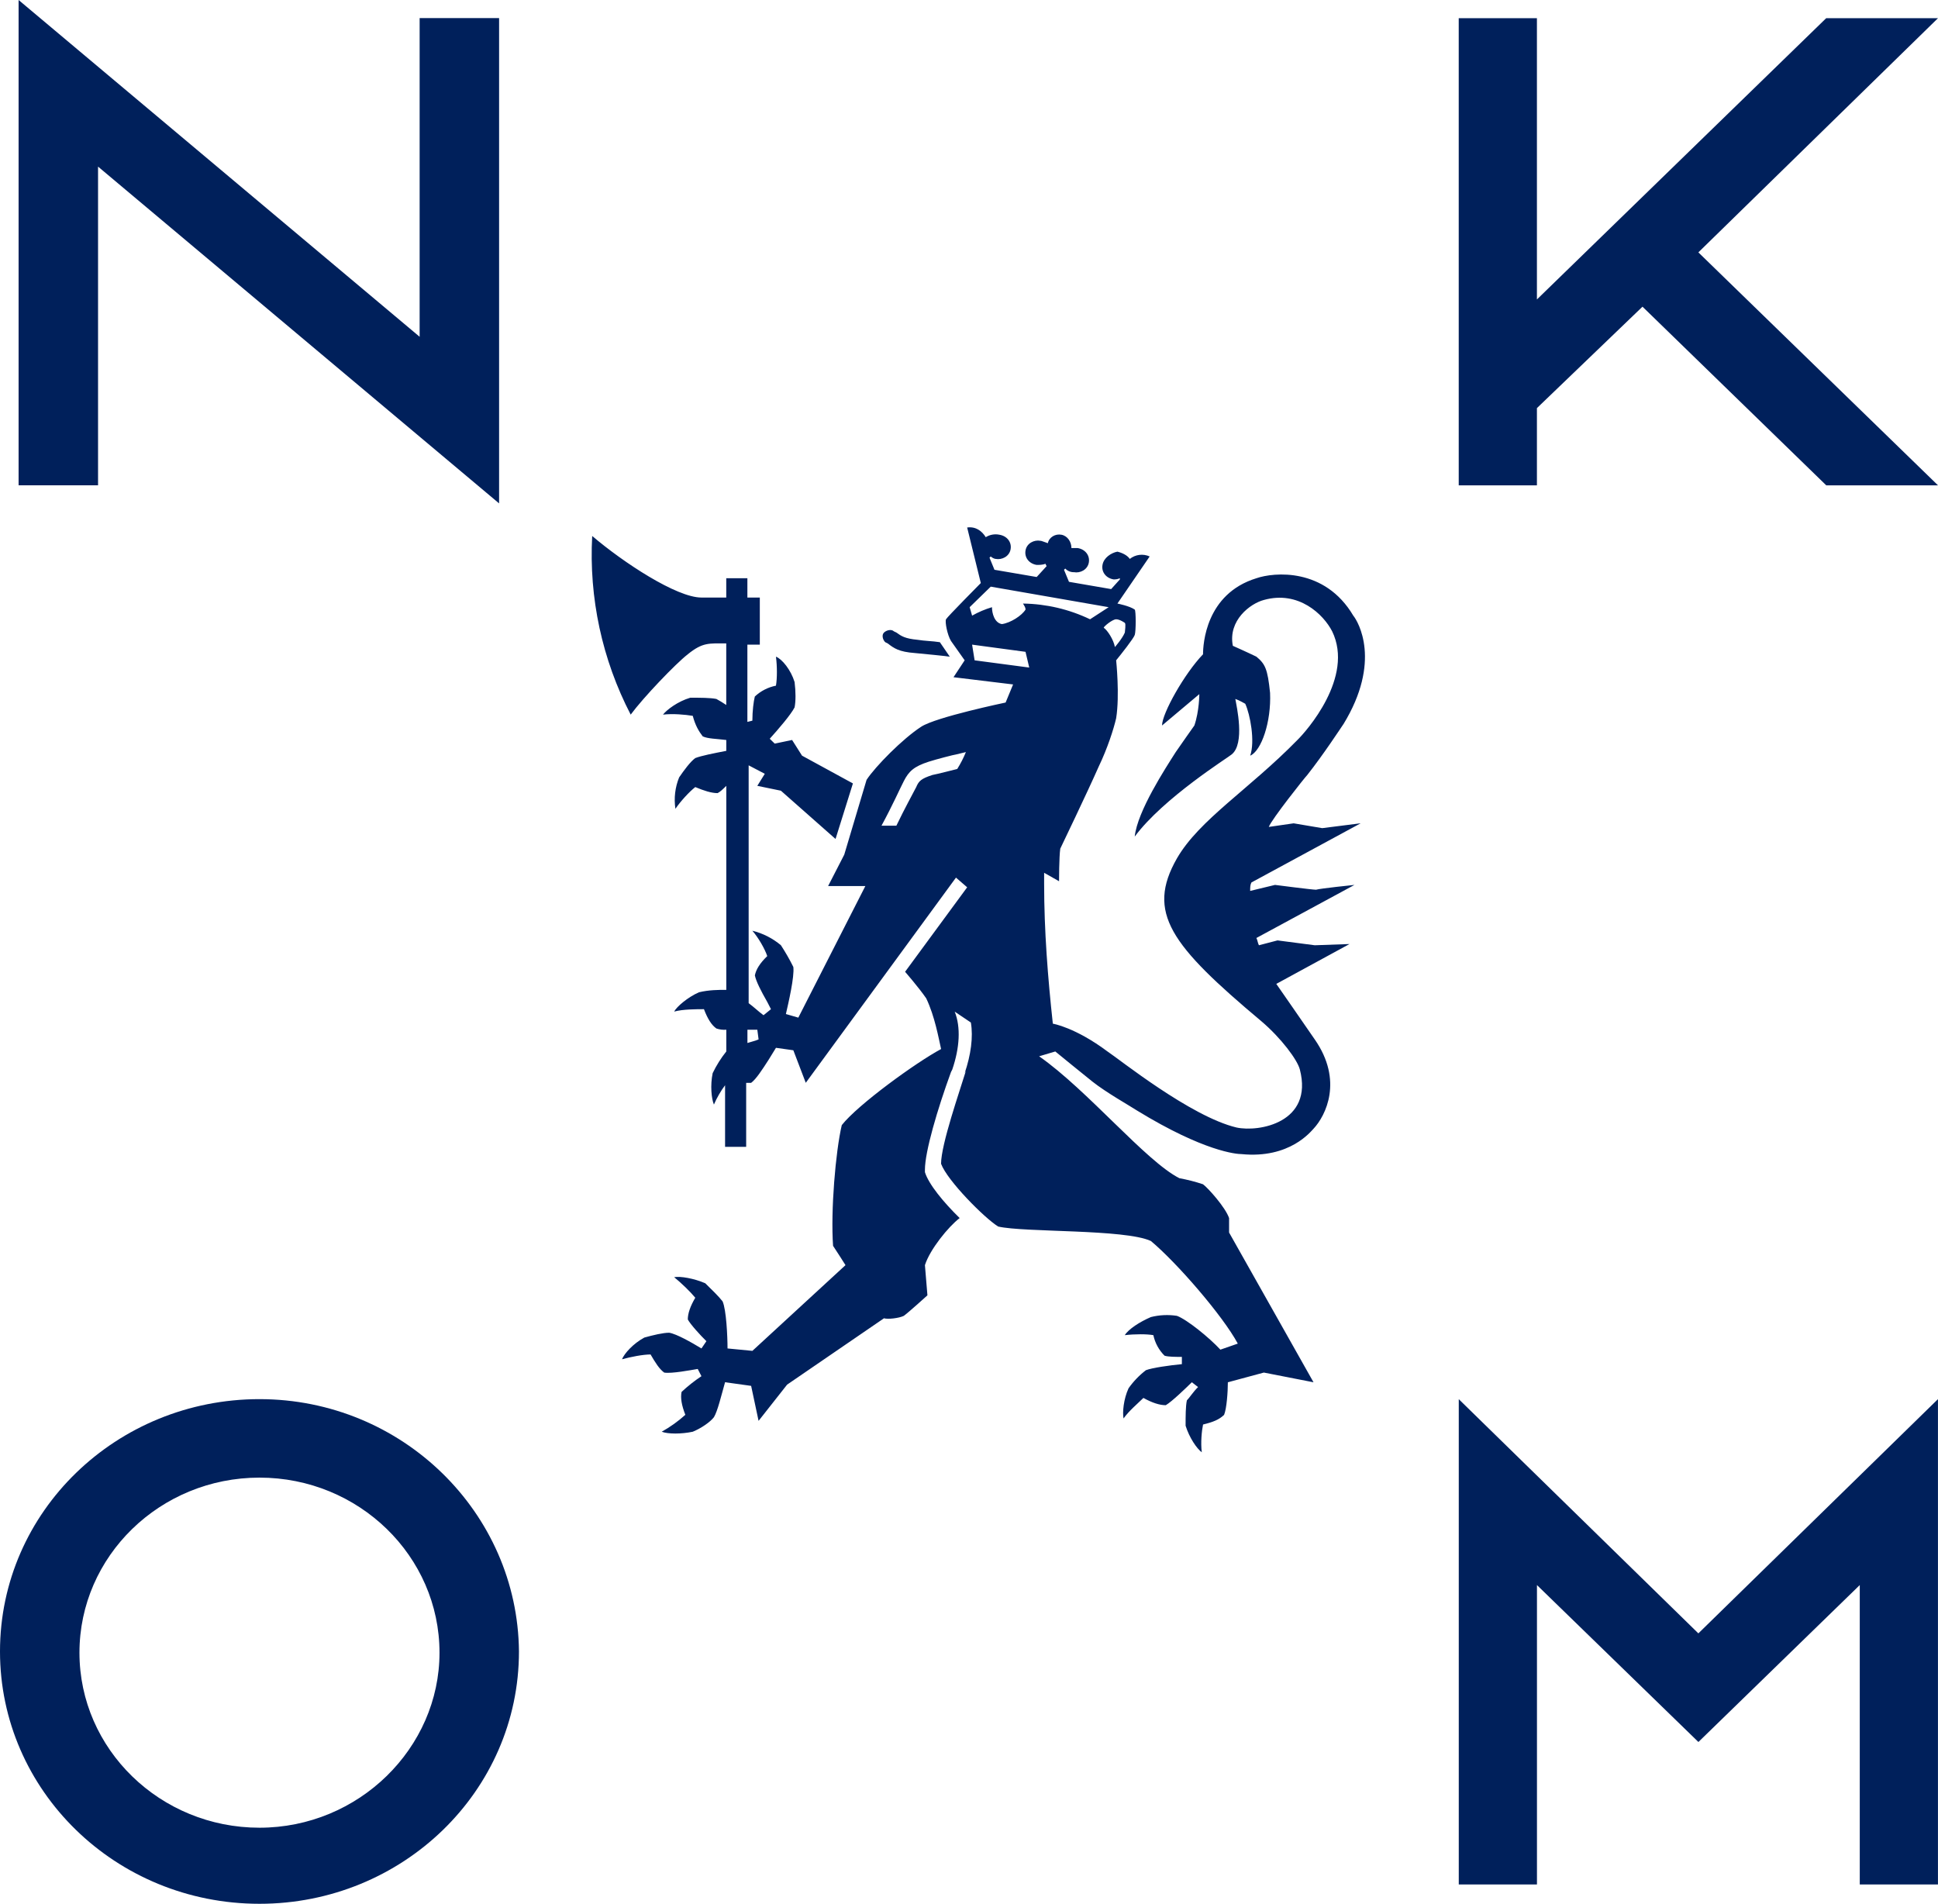 <?xml version="1.0" encoding="UTF-8" standalone="no"?>
<svg width="407.211" height="400" fill="none" version="1.1" id="svg2" sodipodi:docname="nkom.svg" inkscape:version="1.3 (0e150ed6c4, 2023-07-21)" xmlns:inkscape="http://www.inkscape.org/namespaces/inkscape" xmlns:sodipodi="http://sodipodi.sourceforge.net/DTD/sodipodi-0.dtd" xmlns="http://www.w3.org/2000/svg" xmlns:svg="http://www.w3.org/2000/svg">
  <defs id="defs2"/>
  <sodipodi:namedview id="namedview2" pagecolor="#ffffff" bordercolor="#666666" borderopacity="1.0" inkscape:showpageshadow="2" inkscape:pageopacity="0.0" inkscape:pagecheckerboard="0" inkscape:deskcolor="#d1d1d1" inkscape:zoom="0.99592392" inkscape:cx="279.63984" inkscape:cy="275.12142" inkscape:window-width="1920" inkscape:window-height="991" inkscape:window-x="-9" inkscape:window-y="-9" inkscape:window-maximized="1" inkscape:current-layer="svg2"/>
  <g id="g5">
    <path d="m 322.945,85.74 22.174,-21.304 38.612,37.537 h 23.48 L 356.859,53.025 407.211,3.819 H 383.722 L 322.936,62.918 V 3.819 h -16.429 v 98.155 h 16.429 V 85.74 Z" fill="#ffffff" id="path1-4" style="fill:#00205b;fill-opacity:1;stroke-width:8.88" sodipodi:nodetypes="cccccccccccccc"/>
    <path d="m 306.516,293.968 v 101.974 h 16.429 v -62.909 l 33.923,32.973 33.905,-32.973 v 62.909 h 16.429 V 293.968 L 356.859,343.183 306.507,293.968 Z" fill="#ffffff" id="path2" style="fill:#00205b;fill-opacity:1;stroke-width:8.88" sodipodi:nodetypes="cccccccccccc"/>
    <path d="M 20.603,35.007 104.869,105.766 V 3.801 H 88.174 V 70.759 L 3.907,0 v 101.965 h 16.695 z" fill="#ffffff" id="path1-8" style="fill:#00205b;fill-opacity:1;stroke-width:8.88" sodipodi:nodetypes="ccccccccc"/>
    <path d="M 54.526,293.968 C 24.51,293.968 0,317.563 0,346.984 0,376.156 24.261,400 54.526,400 c 29.998,0 54.517,-23.595 54.517,-53.016 -0.266,-29.172 -24.519,-53.016 -54.526,-53.016 z m 0,90.047 c -20.869,0 -37.831,-16.491 -37.831,-36.774 0,-20.292 16.962,-36.783 37.831,-36.783 20.869,0 37.822,16.491 37.822,36.783 0,20.034 -16.962,36.774 -37.831,36.774 z" fill="#ffffff" id="path1-1" style="fill:#00205b;fill-opacity:1;stroke-width:8.88" sodipodi:nodetypes="cssccccssscc"/>
    <g id="g4">
      <path d="m 282.264,152.183 c 8.081,-13.196 3.126,-21.562 2.087,-22.832 -6.003,-10.15 -16.695,-9.129 -20.354,-7.859 -10.692,3.286 -11.216,13.942 -11.216,15.976 -3.907,4.058 -8.614,12.433 -8.614,14.963 1.829,-1.519 7.833,-6.589 7.833,-6.589 0,0 0,3.552 -1.039,6.589 0,0 -2.877,4.058 -3.916,5.586 -2.087,3.286 -8.081,12.433 -8.614,17.752 6.003,-8.117 19.83,-16.74 20.354,-17.246 2.868,-2.282 1.039,-10.15 0.781,-11.669 0.781,0.249 2.087,1.012 2.087,1.012 1.039,2.282 2.087,7.868 1.039,10.905 2.353,-1.012 4.44,-7.104 4.174,-13.187 -0.515,-5.071 -1.039,-6.083 -2.868,-7.611 -2.087,-1.012 -4.955,-2.282 -4.955,-2.282 -1.039,-5.328 3.65,-8.88 6.527,-9.635 7.3,-2.034 12.521,3.037 14.342,6.589 4.698,9.644 -5.479,21.055 -7.3,22.832 -10.177,10.399 -20.611,16.74 -25.309,24.865 -6.518,11.402 -1.305,18.258 17.743,34.234 4.174,3.552 7.566,8.117 8.081,10.141 2.877,11.163 -8.605,13.196 -13.303,12.184 -9.653,-2.291 -24.776,-14.457 -27.13,-15.985 -6.785,-5.071 -11.473,-5.834 -11.473,-5.834 -1.048,-9.635 -1.829,-19.537 -1.829,-29.421 v -2.282 l 3.135,1.776 c 0,0 0,-5.08 0.258,-6.847 0,0 5.737,-11.926 8.081,-17.255 1.829,-3.801 3.135,-7.859 3.659,-10.141 0.781,-4.822 0,-12.175 0,-12.175 1.039,-1.27 3.65,-4.565 3.907,-5.328 0.266,-0.764 0.266,-5.071 0,-5.328 -1.039,-0.755 -3.641,-1.27 -3.641,-1.27 l 6.776,-9.893 c -1.378,-0.625 -2.989,-0.426 -4.174,0.515 -0.524,-0.764 -1.563,-1.27 -2.611,-1.527 -1.305,0.258 -2.868,1.27 -3.126,2.788 -0.266,1.527 0.781,2.797 2.344,3.046 0.266,0 0.781,0 1.305,-0.249 v 0.249 l -1.829,2.034 -8.863,-1.527 -1.048,-2.531 0.266,-0.258 c 0.469,0.504 1.132,0.782 1.82,0.764 1.305,0.249 2.868,-0.506 3.135,-2.034 0.258,-1.519 -0.79,-2.788 -2.353,-3.037 h -1.305 c 0,-1.27 -0.781,-2.54 -2.087,-2.797 -1.297,-0.249 -2.602,0.515 -2.868,1.776 -0.781,-0.249 -1.305,-0.506 -1.563,-0.506 -1.305,-0.249 -2.868,0.506 -3.126,2.034 -0.266,1.519 0.781,2.788 2.344,3.037 0.524,0 1.305,0 1.829,-0.249 l 0.258,0.506 -2.087,2.282 -8.872,-1.519 -1.039,-2.54 0.258,-0.258 c 0.266,0.258 0.781,0.515 1.039,0.515 1.305,0.249 2.877,-0.515 3.135,-2.034 0.266,-1.519 -0.781,-2.788 -2.344,-3.046 -0.99,-0.207 -2.021,-0.022 -2.877,0.515 -0.781,-1.27 -2.087,-2.291 -3.907,-2.034 l 2.868,11.669 c 0,0 -7.042,7.104 -7.309,7.611 -0.258,0.506 0.266,3.295 1.048,4.565 l 2.868,4.058 -2.344,3.552 12.521,1.519 -1.572,3.801 c 0,0 -14.608,3.046 -17.734,5.08 -3.907,2.531 -9.653,8.365 -11.482,11.163 l -4.689,15.718 -3.392,6.598 h 7.824 l -14.084,27.645 -2.611,-0.755 c 0.524,-2.282 1.829,-7.868 1.563,-9.893 -0.781,-1.571 -1.653,-3.095 -2.611,-4.565 -1.739,-1.46 -3.79,-2.501 -5.994,-3.046 1.305,1.519 2.611,3.801 3.126,5.328 -1.563,1.519 -2.344,2.788 -2.602,4.058 0.258,1.27 1.297,3.295 2.602,5.577 0.266,0.506 0.533,1.012 0.781,1.519 l -1.563,1.27 c -1.039,-0.755 -2.087,-1.776 -3.126,-2.531 v -49.97 l 3.392,1.776 -1.572,2.531 4.955,1.021 11.482,10.141 3.65,-11.669 -10.692,-5.834 -2.087,-3.295 -3.65,0.764 -1.048,-1.021 c 1.829,-2.025 4.44,-5.062 5.222,-6.589 0.258,-1.27 0.258,-3.295 0,-5.328 -0.781,-2.54 -2.611,-4.822 -3.916,-5.328 0.266,2.034 0.266,4.565 0,6.092 -1.665,0.328 -3.205,1.119 -4.44,2.282 -0.258,1.012 -0.515,3.046 -0.515,5.071 l -1.048,0.258 v -16.233 h 2.611 v -9.893 h -2.611 v -4.058 h -4.44 v 4.058 h -5.213 c -5.213,0 -16.429,-7.362 -22.956,-12.939 -0.703,13.01 2.09,25.972 8.09,37.537 2.611,-3.552 9.395,-10.656 11.997,-12.681 3.135,-2.54 4.44,-2.282 8.081,-2.282 v 12.939 c -0.671,-0.458 -1.364,-0.882 -2.078,-1.27 -1.305,-0.258 -3.392,-0.258 -5.479,-0.258 -2.611,0.764 -4.955,2.54 -5.737,3.552 2.087,-0.249 4.698,0 6.261,0.258 0.524,2.025 1.305,3.295 2.087,4.307 1.039,0.506 2.868,0.506 4.955,0.764 v 2.282 c -2.611,0.506 -5.222,1.012 -6.518,1.519 -1.048,0.764 -2.353,2.54 -3.392,4.058 -0.85,2.089 -1.12,4.369 -0.781,6.598 1.039,-1.519 2.868,-3.552 4.174,-4.565 1.82,0.764 3.383,1.27 4.689,1.27 0.533,-0.258 1.048,-0.764 1.829,-1.527 v 42.866 h -0.266 c -1.297,0 -3.383,0 -5.47,0.506 -2.353,1.021 -4.707,3.046 -5.222,4.058 1.829,-0.506 4.698,-0.506 6.261,-0.506 0.781,2.034 1.563,3.304 2.611,4.058 0.671,0.227 1.381,0.314 2.087,0.258 v 0.764 -0.258 4.058 c -1.126,1.408 -2.088,2.939 -2.868,4.565 -0.524,2.54 -0.266,5.328 0.266,6.598 0.515,-1.27 1.554,-3.046 2.344,-4.058 v 12.939 h 4.431 v -13.445 h 1.039 c 1.048,-0.764 2.353,-2.797 3.659,-4.822 l 1.563,-2.54 3.65,0.515 2.611,6.838 31.561,-43.114 2.353,2.034 -13.045,17.752 c 0,0 2.868,3.295 4.44,5.577 1.82,3.81 2.602,8.374 3.126,10.656 -5.222,2.788 -17.477,11.669 -20.869,15.985 -1.305,5.577 -2.353,18.001 -1.829,25.362 0.524,0.755 2.611,4.058 2.611,4.058 l -19.564,18.009 -5.222,-0.506 c 0,-2.54 -0.258,-8.126 -1.039,-9.893 -0.781,-1.021 -2.353,-2.54 -3.65,-3.81 -2.353,-1.012 -5.222,-1.519 -6.527,-1.27 1.563,1.27 3.392,3.046 4.44,4.316 -1.048,1.776 -1.572,3.295 -1.572,4.565 0.533,1.012 2.611,3.295 3.907,4.565 l -1.039,1.527 c -2.087,-1.27 -5.213,-3.046 -6.776,-3.304 -1.305,0 -3.392,0.506 -5.222,1.012 -2.344,1.27 -4.174,3.304 -4.698,4.565 1.829,-0.506 4.44,-1.012 6.003,-1.012 1.039,1.776 1.829,3.046 2.868,3.81 1.563,0.249 5.479,-0.506 7.042,-0.764 l 0.781,1.519 c -1.479,0.986 -2.874,2.091 -4.174,3.304 -0.258,1.261 0,2.788 0.79,4.813 -1.516,1.367 -3.181,2.559 -4.964,3.552 1.305,0.506 4.174,0.506 6.527,0 1.82,-0.755 3.65,-2.025 4.44,-3.046 0.773,-1.261 1.554,-4.565 2.344,-7.353 l 5.479,0.764 1.563,7.353 5.994,-7.611 20.354,-13.942 c 0.781,0.249 3.126,0 4.174,-0.515 1.039,-0.755 4.955,-4.307 4.955,-4.307 l -0.524,-6.341 c 1.039,-3.304 4.955,-8.117 7.3,-9.893 -3.383,-3.304 -6.518,-7.104 -7.3,-9.644 v -0.506 c 0,-3.801 2.611,-12.681 5.479,-20.54 l 0.266,-0.515 c 1.554,-4.565 1.82,-8.88 0.515,-12.166 l 3.392,2.282 c 0.524,3.037 0,6.838 -1.305,10.656 l 0.266,-0.515 c -1.314,4.316 -5.222,15.47 -5.222,19.537 1.305,3.552 9.129,11.411 11.997,13.187 5.479,1.27 26.615,0.506 32.085,3.037 5.479,4.565 15.132,15.727 18.267,21.562 l -3.659,1.27 c -2.344,-2.54 -7.042,-6.341 -9.129,-7.104 -1.825,-0.282 -3.688,-0.194 -5.479,0.258 -2.344,1.012 -4.689,2.531 -5.479,3.801 2.087,-0.249 4.707,-0.249 6.003,0 0.349,1.636 1.167,3.136 2.353,4.316 0.781,0.249 2.344,0.249 3.641,0.249 v 1.527 c -2.602,0.249 -6.252,0.764 -7.557,1.27 -1.4,1.077 -2.631,2.358 -3.65,3.801 -1.048,2.282 -1.305,5.071 -1.048,6.341 1.048,-1.519 3.135,-3.295 4.174,-4.316 1.829,1.021 3.392,1.527 4.698,1.527 1.305,-0.764 4.174,-3.552 5.479,-4.822 l 1.305,1.012 c -1.048,1.021 -1.829,2.291 -2.353,2.797 -0.266,1.27 -0.266,3.295 -0.266,5.328 0.79,2.531 2.353,4.813 3.401,5.577 -0.266,-2.034 0,-4.565 0.266,-5.834 2.078,-0.506 3.383,-1.012 4.422,-2.034 0.533,-1.261 0.79,-4.813 0.79,-6.838 l 7.566,-2.042 10.434,2.042 -17.743,-31.463 v -3.037 c -0.781,-2.282 -4.44,-6.341 -5.479,-7.104 -1.619,-0.542 -3.275,-0.966 -4.955,-1.27 -7.042,-3.552 -19.306,-18.516 -29.483,-25.62 l 3.401,-1.012 c 0,0 6.518,5.328 7.815,6.341 2.877,2.282 7.833,5.071 9.395,6.092 14.084,8.614 20.869,9.129 21.917,9.129 10.168,1.012 14.608,-4.822 15.132,-5.328 2.602,-2.788 6.261,-10.141 0.258,-18.764 -1.563,-2.291 -8.081,-11.669 -8.081,-11.669 l 15.381,-8.374 -7.3,0.258 -7.824,-1.021 -3.907,1.021 c -0.266,-0.515 -0.266,-1.021 -0.533,-1.527 l 20.611,-11.154 c 0,0 -7.309,0.755 -8.081,1.012 -0.79,0 -8.614,-1.012 -8.614,-1.012 l -5.222,1.261 c 0,-0.755 0,-1.261 0.266,-1.776 l 22.956,-12.433 -8.081,1.021 -6.003,-1.012 -5.222,0.755 c 0.524,-1.51 7.566,-10.39 8.081,-10.905 3.401,-4.307 7.051,-9.893 7.575,-10.656 z M 157.05,219.141 v -2.788 h 2.078 l 0.266,2.034 c -0.524,0.249 -1.572,0.506 -2.353,0.755 z m 44.082,-57.572 c -1.048,0.249 -3.907,1.012 -5.222,1.261 -2.344,0.764 -2.868,1.27 -3.392,2.54 -0.781,1.519 -2.344,4.316 -4.174,8.117 h -3.126 c 2.344,-4.316 3.907,-7.868 4.698,-9.387 1.039,-2.025 2.087,-3.046 5.213,-4.058 1.563,-0.506 5.479,-1.519 5.737,-1.519 l 2.087,-0.506 c -0.502,1.235 -1.112,2.423 -1.82,3.552 z m 33.39,-31.454 c 0.781,0 1.829,0.755 1.829,0.755 0.258,0.258 0,1.776 0,2.034 -0.533,1.27 -2.087,3.046 -2.087,3.046 -0.266,-1.527 -1.572,-3.552 -2.353,-4.058 0,-0.258 1.829,-1.776 2.611,-1.776 z m -29.74,8.614 -0.524,-3.286 11.225,1.51 0.781,3.304 -11.482,-1.519 z m 10.177,-11.918 c 0.266,0.515 0.524,0.764 0.524,1.27 -0.79,1.27 -3.135,2.788 -4.964,3.046 -1.563,-0.258 -2.087,-2.282 -2.087,-3.552 -1.453,0.436 -2.853,1.031 -4.174,1.776 l -0.515,-1.776 4.431,-4.316 24.776,4.316 -3.907,2.54 c -4.401,-2.106 -9.206,-3.233 -14.084,-3.304 z" fill="#ffffff" id="path2-3" style="fill:#00205b;fill-opacity:1;stroke-width:8.88" sodipodi:nodetypes="cccccccccccccccccccccccccscccccccccccccccccccccccccccccccccccccccccccccccccccccccccccccccccccccccccccccccccccccccscccccccccccccccccccsccccccccccccccccccccccccccccccccccccccccccccccccccccccccccsccccccccccccccccccccccccccccccccccccccccccccccccccccccccccccccccccccccccccscccsccccscccccccccccccccc"/>
      <path d="m 186.524,135.186 c 1.305,1.012 2.344,1.776 5.737,2.025 2.611,0.258 5.479,0.515 7.309,0.764 l -2.087,-3.046 c -1.572,-0.249 -3.135,-0.249 -4.707,-0.506 -2.602,-0.249 -3.375,-0.755 -4.422,-1.519 l -0.533,-0.258 c -0.515,-0.506 -1.554,-0.249 -2.078,0.258 -0.524,0.506 -0.266,1.519 0.266,2.025 z" fill="#ffffff" id="path1-2" style="fill:#00205b;fill-opacity:1;stroke-width:8.88" sodipodi:nodetypes="cccccccscc"/>
    </g>
  </g>
</svg>